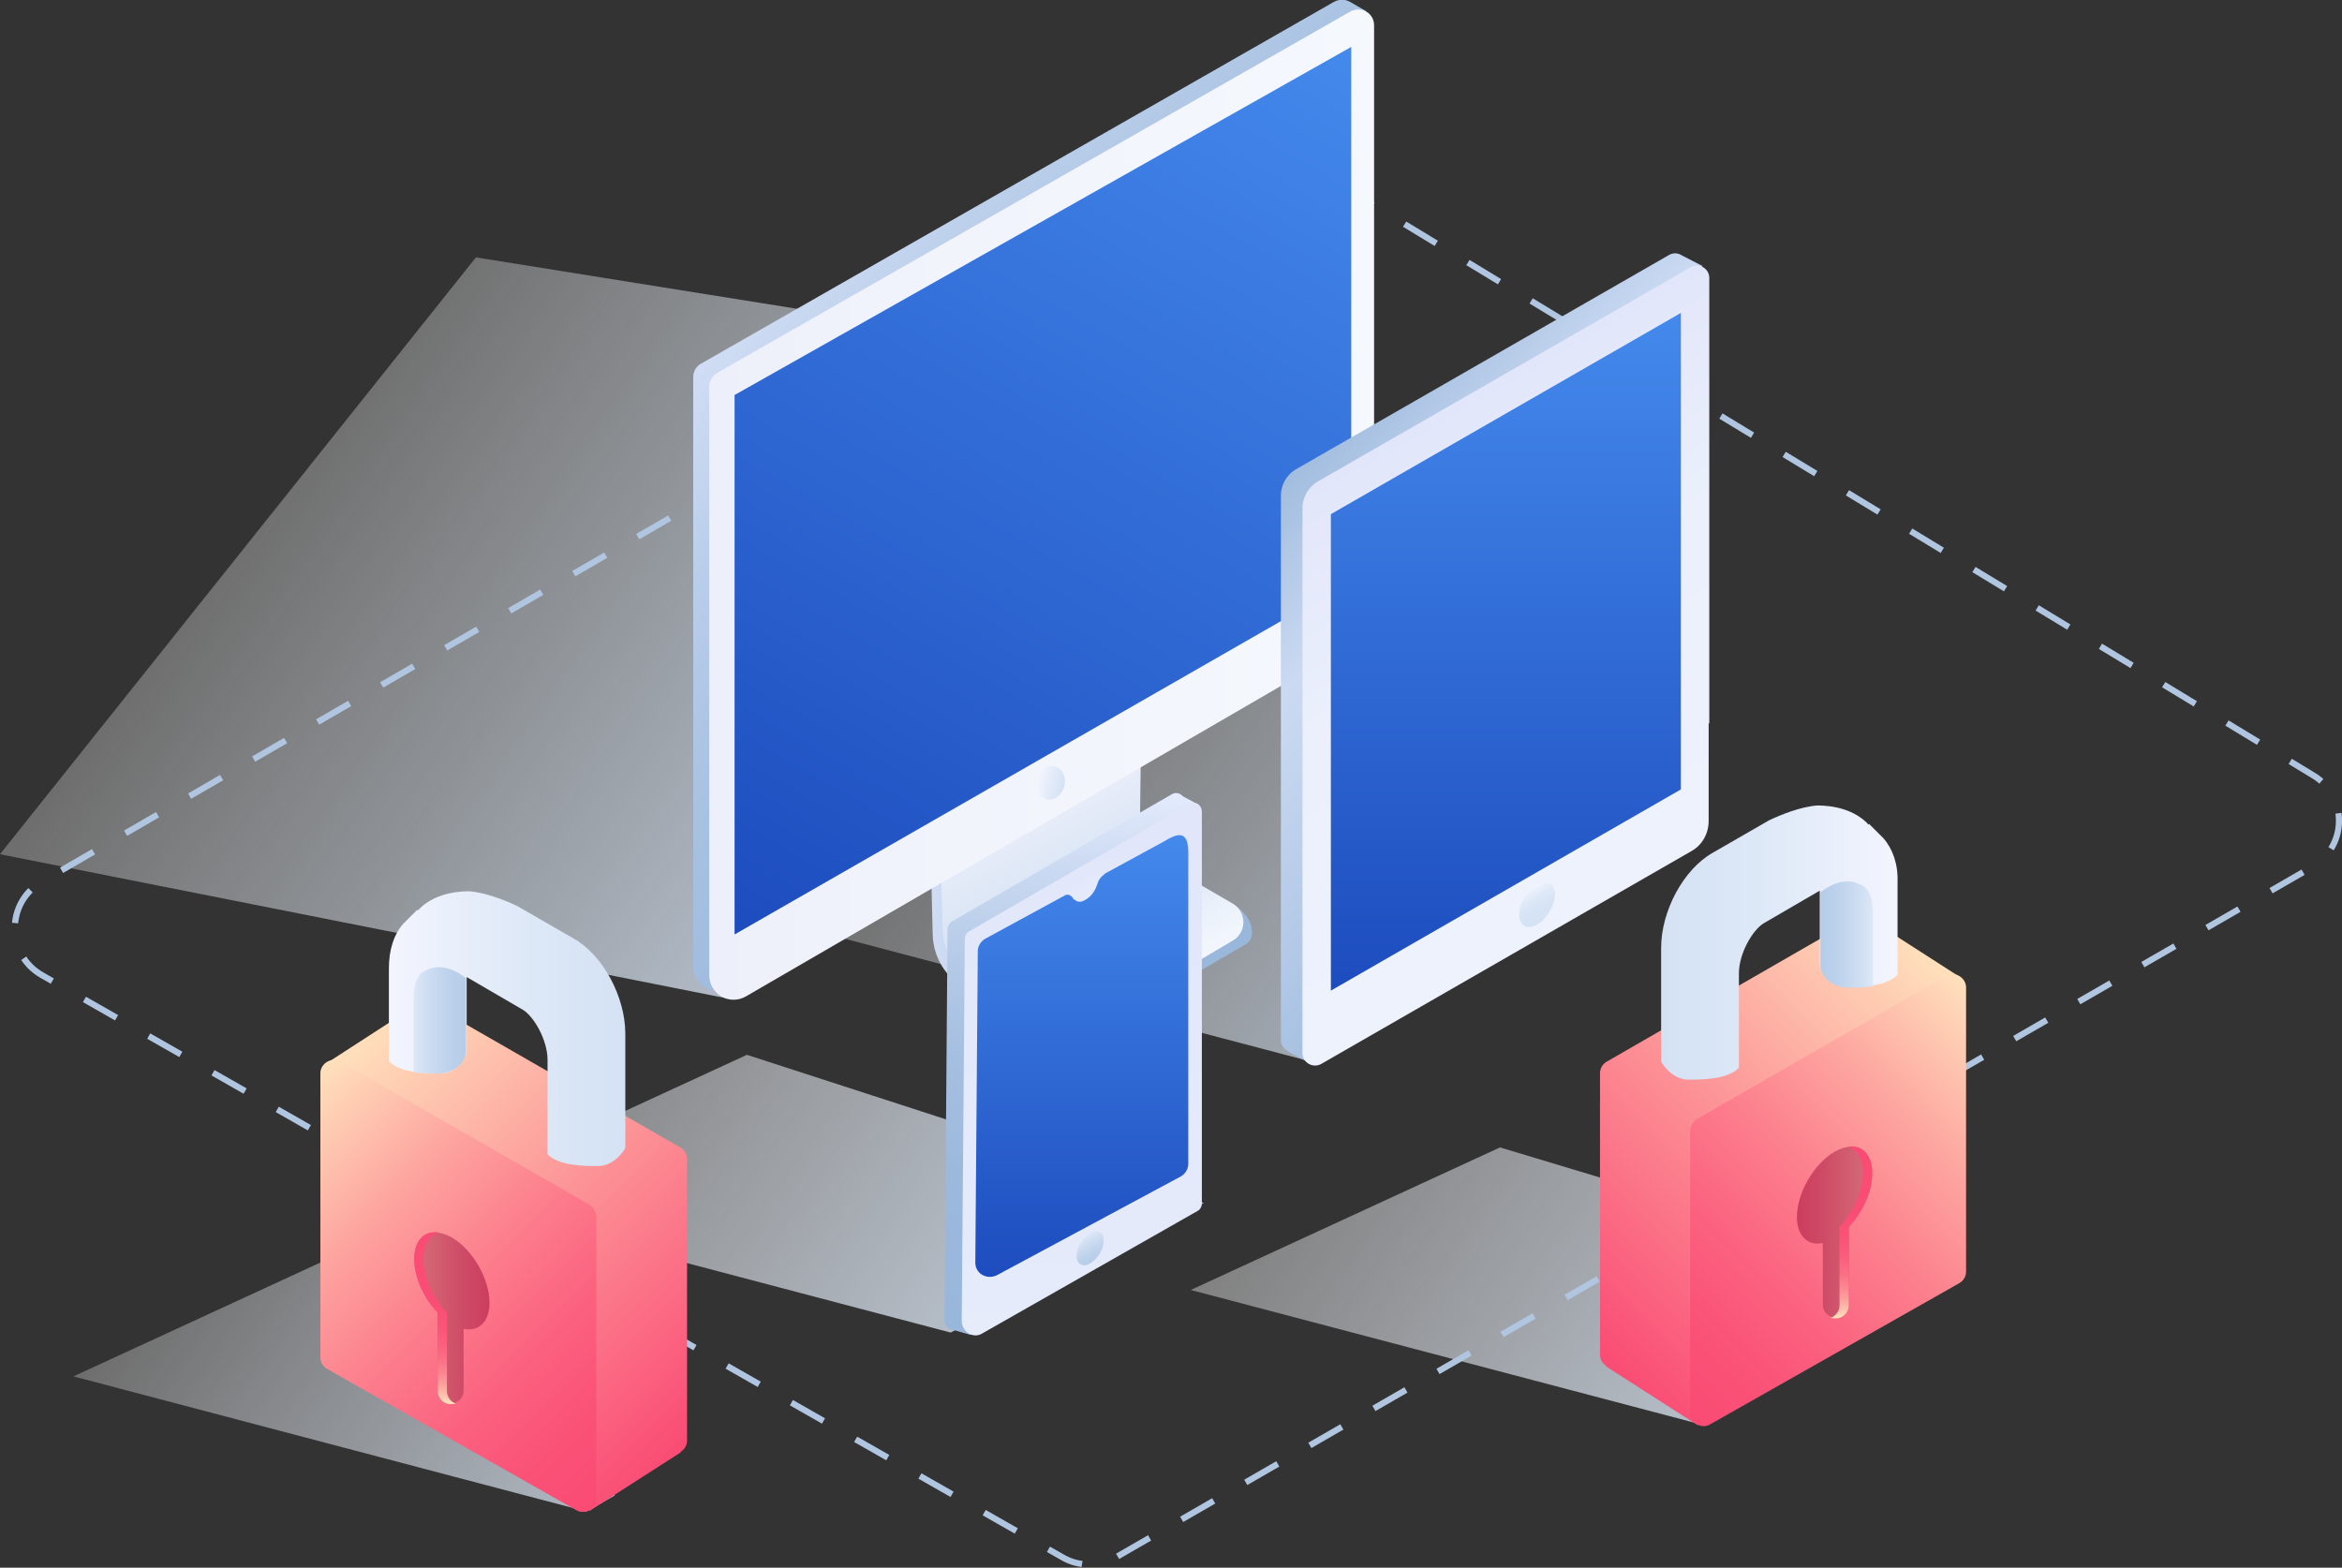 <?xml version="1.0" encoding="utf-8"?>
<!-- Generator: Adobe Illustrator 24.0.2, SVG Export Plug-In . SVG Version: 6.00 Build 0)  -->
<svg version="1.1" id="Layer_1" xmlns="http://www.w3.org/2000/svg" xmlns:xlink="http://www.w3.org/1999/xlink" x="0px" y="0px"
	 viewBox="0 0 379.4 254" style="enable-background:new 0 0 379.4 254;" xml:space="preserve">
<rect x="0" y="0" width="379.4" height="254" fill="#333333" stroke="none"/>
<style type="text/css">
	.st0{fill:url(#SVGID_1_);}
	.st1{fill:url(#SVGID_2_);}
	.st2{fill:url(#SVGID_3_);}
	.st3{fill:url(#SVGID_4_);}
	.st4{fill:url(#SVGID_5_);}
	.st5{fill:none;stroke:#B0C5DF;stroke-miterlimit:10;}
	.st6{fill:none;stroke:#B0C5DF;stroke-miterlimit:10;stroke-dasharray:5.993,5.993;}
	.st7{fill:url(#SVGID_6_);}
	.st8{fill:url(#SVGID_7_);}
	.st9{fill:url(#SVGID_8_);}
	.st10{fill:url(#SVGID_9_);}
	.st11{fill:url(#SVGID_10_);}
	.st12{fill:url(#SVGID_11_);}
	.st13{fill:url(#SVGID_12_);}
	.st14{fill:url(#SVGID_13_);}
	.st15{fill:url(#SVGID_14_);}
	.st16{fill:url(#SVGID_15_);}
	.st17{fill:url(#SVGID_16_);}
	.st18{fill:url(#SVGID_17_);}
	.st19{fill:url(#SVGID_18_);}
	.st20{fill:url(#SVGID_19_);}
	.st21{fill:url(#SVGID_20_);}
	.st22{fill:url(#SVGID_21_);}
	.st23{fill:url(#SVGID_22_);}
	.st24{fill:url(#SVGID_23_);}
	.st25{fill:url(#SVGID_24_);}
	.st26{fill:url(#SVGID_25_);}
	.st27{fill:url(#SVGID_26_);}
	.st28{fill:url(#SVGID_27_);}
	.st29{fill:url(#SVGID_28_);}
	.st30{fill:url(#SVGID_29_);}
	.st31{fill:url(#SVGID_30_);}
	.st32{fill:url(#SVGID_31_);}
	.st33{fill:url(#SVGID_32_);}
	.st34{fill:url(#SVGID_33_);}
	.st35{fill:url(#SVGID_34_);}
	.st36{fill:url(#SVGID_35_);}
	.st37{fill:url(#SVGID_36_);}
</style>
<linearGradient id="SVGID_1_" gradientUnits="userSpaceOnUse" x1="160.156" y1="105.318" x2="290.868" y2="196.844">
	<stop  offset="0" style="stop-color:#F5F5F5;stop-opacity:0.3"/>
	<stop  offset="0.312" style="stop-color:#E3EBF4;stop-opacity:0.518"/>
	<stop  offset="0.642" style="stop-color:#D8E4F4;stop-opacity:0.75"/>
	<stop  offset="1" style="stop-color:#D4E2F4"/>
</linearGradient>
<path class="st0" d="M259.1,132.6c1.1-4.1,3.6-6.8,6.8-9.3c-0.4-3.1,0.5-6.5,1.8-9.3L224,99.9L128.9,150l83.1,21.9l48.4-27
	C258.4,141.3,258,136.4,259.1,132.6z"/>
<linearGradient id="SVGID_2_" gradientUnits="userSpaceOnUse" x1="91.088" y1="165.126" x2="199.184" y2="240.816">
	<stop  offset="0" style="stop-color:#F5F5F5;stop-opacity:0.4"/>
	<stop  offset="0.201" style="stop-color:#EBEFF5;stop-opacity:0.52"/>
	<stop  offset="0.659" style="stop-color:#DAE6F4;stop-opacity:0.796"/>
	<stop  offset="1" style="stop-color:#D4E2F4"/>
</linearGradient>
<polygon class="st1" points="154,215.9 70.9,194 121,170.9 195,194.9 "/>
<linearGradient id="SVGID_3_" gradientUnits="userSpaceOnUse" x1="213.393" y1="179.69" x2="319.409" y2="253.924">
	<stop  offset="0" style="stop-color:#F5F5F5;stop-opacity:0.4"/>
	<stop  offset="0.201" style="stop-color:#EBEFF5;stop-opacity:0.52"/>
	<stop  offset="0.659" style="stop-color:#DAE6F4;stop-opacity:0.796"/>
	<stop  offset="1" style="stop-color:#D4E2F4"/>
</linearGradient>
<polygon class="st2" points="276,230.9 192.9,209 243,185.9 316,207.9 "/>
<linearGradient id="SVGID_4_" gradientUnits="userSpaceOnUse" x1="29.509" y1="197.809" x2="135.525" y2="272.043">
	<stop  offset="0" style="stop-color:#F5F5F5;stop-opacity:0.3"/>
	<stop  offset="0.273" style="stop-color:#E7EDF5;stop-opacity:0.491"/>
	<stop  offset="0.662" style="stop-color:#D9E5F4;stop-opacity:0.763"/>
	<stop  offset="1" style="stop-color:#D4E2F4"/>
</linearGradient>
<path class="st3" d="M97.2,233.9c-0.2-3.4,1-6.6,2.9-9.3c-0.3-4,1-7.9,3.5-11.2c0.2-0.3,0.4-0.6,0.7-0.8L62,199.9L11.9,223L95,244.9
	l4.6-2.6C98.2,239.7,97.3,236.9,97.2,233.9z"/>
<linearGradient id="SVGID_5_" gradientUnits="userSpaceOnUse" x1="43.138" y1="76.843" x2="178.819" y2="171.848">
	<stop  offset="0" style="stop-color:#F5F5F5;stop-opacity:0.3"/>
	<stop  offset="0.312" style="stop-color:#E3EBF4;stop-opacity:0.518"/>
	<stop  offset="0.642" style="stop-color:#D8E4F4;stop-opacity:0.75"/>
	<stop  offset="1" style="stop-color:#D4E2F4"/>
</linearGradient>
<path class="st4" d="M118.6,157.1c4.2-11,12.6-17.9,24.1-19.8c5.1-0.8,10.1-0.8,15.2-0.8c0.1-0.3,0.1-0.6,0.2-0.9
	c-1.4-2.6-2.1-5.5-2-8.4c-1.9-1.4-3.5-3.3-4.5-5.8c-0.4-0.9-0.7-1.9-0.8-2.9c-7.5-1.5-14.3-5-18.5-12.2c-4.3-7.6-0.5-18.3,8.2-20.5
	c0.8-0.2,1.6-0.4,2.4-0.6c-2.1-2.4-3.4-5.5-3.5-9.1c-0.1-3.2,1.1-6.3,3.2-8.8c-3.1-2.5-5-6.3-5.2-10.8c-0.1-1.7,0.3-3.4,0.9-5
	l-61.2-9.8L0,138.4l118,23.4C117.9,160.2,118,158.6,118.6,157.1z"/>
<g>
	<g>
		<g>
			<polyline class="st5" points="207,26.9 209.6,25.4 212.1,27 			"/>
			<path class="st6" d="M217.3,30.1l157.4,95.5c5.7,3.4,5.6,11.6-0.2,14.9L180.8,252.3c-2.7,1.5-6,1.6-8.7,0L6.8,158
				c-5.8-3.3-5.9-11.7-0.1-15.1L204.4,28.4"/>
		</g>
	</g>
	
		<linearGradient id="SVGID_6_" gradientUnits="userSpaceOnUse" x1="45.942" y1="145.487" x2="97.864" y2="145.487" gradientTransform="matrix(-1 0 0 1 248.82 0)">
		<stop  offset="0" style="stop-color:#99B7DB"/>
		<stop  offset="0.295" style="stop-color:#9CB9DD"/>
		<stop  offset="0.547" style="stop-color:#A7C1E1"/>
		<stop  offset="0.783" style="stop-color:#B8CDE9"/>
		<stop  offset="1" style="stop-color:#D0DDF4"/>
	</linearGradient>
	<path class="st7" d="M152,137.8l28.3-15.7c1.3-0.7,2.9,0.2,2.9,1.7l-0.1,8.3c0,3.9,1.9,7.5,5.2,9.5l13.1,7.8c0-1.4-0.9-2.4-0.9-2.4
		c2.8,2.2,2.3,4.5,2.3,4.5l0,0c-0.1,0.6-0.4,1.1-1,1.5l-26.1,15.2c-2,1.2-4.5,1.1-6.5-0.1l-13.1-8.1c-3-1.8-4.9-5-5-8.5l-0.3-12
		C150.9,138.8,151.3,138.2,152,137.8z"/>
	
		<linearGradient id="SVGID_7_" gradientUnits="userSpaceOnUse" x1="41.647" y1="114.004" x2="123.821" y2="45.051" gradientTransform="matrix(-1 0 0 1 248.82 0)">
		<stop  offset="0" style="stop-color:#99B7DB"/>
		<stop  offset="0.295" style="stop-color:#9CB9DD"/>
		<stop  offset="0.547" style="stop-color:#A7C1E1"/>
		<stop  offset="0.783" style="stop-color:#B8CDE9"/>
		<stop  offset="1" style="stop-color:#D0DDF4"/>
	</linearGradient>
	<path class="st8" d="M113.6,58.9L216.1,0.3c0.9-0.5,1.9-0.4,2.6,0l0,0l2.6,1.5L220,3v92c0,3.7-2,7.1-5.2,9l-96.5,56
		c-2.6,1.5-6-0.4-6-3.4V61.1C112.3,60.2,112.8,59.3,113.6,58.9z"/>
	
		<linearGradient id="SVGID_8_" gradientUnits="userSpaceOnUse" x1="65.469" y1="162.808" x2="82.595" y2="129.196" gradientTransform="matrix(-1 0 0 1 248.82 0)">
		<stop  offset="1.281415e-03" style="stop-color:#F5F8FD"/>
		<stop  offset="0.194" style="stop-color:#ECF2FB"/>
		<stop  offset="0.501" style="stop-color:#D5E3F4"/>
		<stop  offset="0.516" style="stop-color:#D4E2F4"/>
		<stop  offset="1" style="stop-color:#EDF0FA"/>
	</linearGradient>
	<path class="st9" d="M181.9,121.2c1.3-0.7,2.9,0.2,2.9,1.7l-0.1,8.3c0,3.9,1.9,7.5,5.2,9.5l9.8,5.7c2.3,1.3,2.3,4.7,0,6l-23.7,14
		c-1.7,1-3.8,1-5.5,0l-12.8-7.3c-3-1.8-4.9-5-5-8.5l-0.3-12c0-0.7,0.4-1.4,1-1.8L181.9,121.2z"/>
	
		<linearGradient id="SVGID_9_" gradientUnits="userSpaceOnUse" x1="26.251" y1="81.802" x2="133.918" y2="81.802" gradientTransform="matrix(-1 0 0 1 248.82 0)">
		<stop  offset="1.281415e-03" style="stop-color:#F5F8FD"/>
		<stop  offset="0.748" style="stop-color:#F0F3FB"/>
		<stop  offset="1" style="stop-color:#EDF0FA"/>
	</linearGradient>
	<path class="st10" d="M222.6,96.5V4.1c0-2-2.1-3.2-3.9-2.2L116.2,60.4c-0.8,0.5-1.3,1.3-1.3,2.2v95.4c0,3.1,3.3,5,6,3.4l96.5-56
		C220.6,103.6,222.6,100.2,222.6,96.5z"/>
	
		<linearGradient id="SVGID_10_" gradientUnits="userSpaceOnUse" x1="123.622" y1="154.91" x2="36.406" y2="3.848" gradientTransform="matrix(-1 0 0 1 248.82 0)">
		<stop  offset="2.686839e-03" style="stop-color:#1D4CBE"/>
		<stop  offset="1" style="stop-color:#4489EC"/>
	</linearGradient>
	<polygon class="st11" points="218.9,94.1 218.9,7.6 119,64 119,151.4 	"/>
	
		<linearGradient id="SVGID_11_" gradientUnits="userSpaceOnUse" x1="-5.493" y1="-234.948" x2="-1.092" y2="-234.948" gradientTransform="matrix(-0.972 -0.236 -0.236 0.972 111.549 354.375)">
		<stop  offset="0" style="stop-color:#D4E2F4"/>
		<stop  offset="0.902" style="stop-color:#F0F3FD"/>
		<stop  offset="1" style="stop-color:#F3F5FE"/>
	</linearGradient>
	<path class="st12" d="M168.1,126.3c-0.4,1.5,0.3,2.9,1.5,3.2c1.2,0.3,2.4-0.7,2.8-2.1c0.4-1.5-0.3-2.9-1.5-3.2
		C169.7,123.9,168.4,124.8,168.1,126.3z"/>
	
		<linearGradient id="SVGID_12_" gradientUnits="userSpaceOnUse" x1="223.139" y1="135.149" x2="284.673" y2="75.726" gradientTransform="matrix(-1 0 0 1 494.677 0)">
		<stop  offset="0" style="stop-color:#99B7DB"/>
		<stop  offset="0.722" style="stop-color:#CBDAF2"/>
		<stop  offset="1" style="stop-color:#A2BDDF"/>
	</linearGradient>
	<path class="st13" d="M210,76l60.4-34.7c0.7-0.4,1.5-0.3,2.1,0.1l0,0l3.3,1.7l-2.4,2.8v69.4V131c0,2-1.1,3.9-2.8,4.9l-57.2,32.8
		l-1.3,3.5l-3.4-1.8l0-0.1c-0.7-0.3-1.2-1-1.2-1.8V80.3C207.5,78.6,208.4,76.9,210,76z"/>
	
		<linearGradient id="SVGID_13_" gradientUnits="userSpaceOnUse" x1="230.164" y1="143.283" x2="271.212" y2="72.186" gradientTransform="matrix(-1 0 0 1 494.677 0)">
		<stop  offset="1.281415e-03" style="stop-color:#EEF2FD"/>
		<stop  offset="0.579" style="stop-color:#EBF0FC"/>
		<stop  offset="0.957" style="stop-color:#E3E7FA"/>
		<stop  offset="1" style="stop-color:#E1E6FA"/>
	</linearGradient>
	<path class="st14" d="M276.9,117.2V45c0-1.5-1.7-2.5-3-1.7l-60.4,34.7c-1.5,0.9-2.5,2.5-2.5,4.3v88.3c0,1.6,1.7,2.5,3,1.8l60-34.5
		c1.8-1,2.8-2.9,2.8-4.9V117.2z"/>
	
		<linearGradient id="SVGID_14_" gradientUnits="userSpaceOnUse" x1="250.696" y1="160.49" x2="250.696" y2="50.733" gradientTransform="matrix(-1 0 0 1 494.677 0)">
		<stop  offset="2.686839e-03" style="stop-color:#1D4CBE"/>
		<stop  offset="1" style="stop-color:#4489EC"/>
	</linearGradient>
	<polygon class="st15" points="272.3,115.9 272.3,50.7 215.6,83.3 215.6,160.5 272.3,127.9 	"/>
	
		<linearGradient id="SVGID_15_" gradientUnits="userSpaceOnUse" x1="228.643" y1="224.361" x2="228.643" y2="218.661" gradientTransform="matrix(-0.866 0.5 0 1.155 446.968 -223.567)">
		<stop  offset="0" style="stop-color:#D4E2F4"/>
		<stop  offset="0.442" style="stop-color:#D7E4F5"/>
		<stop  offset="0.713" style="stop-color:#DFE9F8"/>
		<stop  offset="0.937" style="stop-color:#EDF2FC"/>
		<stop  offset="1" style="stop-color:#F3F5FE"/>
	</linearGradient>
	<path class="st16" d="M246.1,148.2c0,1.8,1.3,2.5,2.9,1.6c1.6-0.9,2.9-3.1,2.9-4.9s-1.3-2.5-2.9-1.6
		C247.4,144.2,246.1,146.4,246.1,148.2z"/>
	<linearGradient id="SVGID_16_" gradientUnits="userSpaceOnUse" x1="173.605" y1="216.249" x2="173.605" y2="128.458">
		<stop  offset="0" style="stop-color:#99B7DB"/>
		<stop  offset="0.299" style="stop-color:#9CB9DC"/>
		<stop  offset="0.509" style="stop-color:#A5BFE0"/>
		<stop  offset="0.691" style="stop-color:#B4CAE7"/>
		<stop  offset="0.856" style="stop-color:#CAD9F1"/>
		<stop  offset="1" style="stop-color:#E4EBFD"/>
	</linearGradient>
	<path class="st17" d="M194.2,130.4l-2.6-1.4c-0.4-0.5-1.2-0.7-1.8-0.3l-35.6,20.6c-0.4,0.3-0.7,0.7-0.7,1.2l-0.5,63.5
		c0,0.7,0.5,1.3,1.2,1.4l0,0l3.1,0.9l-0.2-2.2l34.2-19.5c0.4-0.3,0.7-0.7,0.7-1.2v-60l1.1,0.7L194.2,130.4z"/>
	<linearGradient id="SVGID_17_" gradientUnits="userSpaceOnUse" x1="175.281" y1="216.389" x2="175.281" y2="130.128">
		<stop  offset="1.281415e-03" style="stop-color:#E7ECFB"/>
		<stop  offset="0.179" style="stop-color:#E5EAFB"/>
		<stop  offset="1" style="stop-color:#E1E6FA"/>
	</linearGradient>
	<path class="st18" d="M155.8,214l0.5-61.9c0-0.5,0.3-1,0.7-1.2l35.6-20.6c1-0.6,2.1,0.1,2.1,1.2V195c0,0.5-0.3,1-0.7,1.2
		l-34.8,19.8C157.7,217,155.8,215.8,155.8,214z"/>
	<linearGradient id="SVGID_18_" gradientUnits="userSpaceOnUse" x1="175.284" y1="206.969" x2="175.284" y2="135.375">
		<stop  offset="2.686839e-03" style="stop-color:#1D4CBE"/>
		<stop  offset="1" style="stop-color:#4489EC"/>
	</linearGradient>
	<path class="st19" d="M158,204.6l0.4-50.5c0-0.8,0.5-1.6,1.2-2l29.2-15.9c2.6-1.6,3.7-1.1,3.7,2v50.4c0,0.8-0.5,1.6-1.2,2
		l-29.6,15.9C160,207.5,158,206.4,158,204.6z"/>
	
		<linearGradient id="SVGID_19_" gradientUnits="userSpaceOnUse" x1="199.76" y1="182.429" x2="199.76" y2="178.342" gradientTransform="matrix(0.866 -0.5 0 1.155 2.827 35.117)">
		<stop  offset="1.281415e-03" style="stop-color:#E7ECFB"/>
		<stop  offset="0.179" style="stop-color:#E5EAFB"/>
		<stop  offset="1" style="stop-color:#E1E6FA"/>
	</linearGradient>
	<path class="st20" d="M177.9,142.3c0,1.3-0.9,2.9-2.1,3.5c-1.1,0.7-2.1,0.1-2.1-1.2s0.9-2.9,2.1-3.5
		C177,140.5,177.9,141,177.9,142.3z"/>
	<linearGradient id="SVGID_20_" gradientUnits="userSpaceOnUse" x1="173.034" y1="145.782" x2="173.034" y2="142.99">
		<stop  offset="1.281415e-03" style="stop-color:#E7ECFB"/>
		<stop  offset="0.179" style="stop-color:#E5EAFB"/>
		<stop  offset="1" style="stop-color:#E1E6FA"/>
	</linearGradient>
	<path class="st21" d="M172.8,145c0,0,0.6-0.3,1.2,0.8l0.7-1.7V143l-3.3,0.6L172.8,145z"/>
	<linearGradient id="SVGID_21_" gradientUnits="userSpaceOnUse" x1="177.376" y1="143.259" x2="177.376" y2="140.765">
		<stop  offset="1.281415e-03" style="stop-color:#E7ECFB"/>
		<stop  offset="0.179" style="stop-color:#E5EAFB"/>
		<stop  offset="1" style="stop-color:#E1E6FA"/>
	</linearGradient>
	<path class="st22" d="M177.7,143.3c0,0,0.4-1.2,1.2-1.6l-0.3-0.9l-2.2,0.6l-0.6,1.1L177.7,143.3z"/>
	
		<linearGradient id="SVGID_22_" gradientUnits="userSpaceOnUse" x1="200.489" y1="246.918" x2="200.489" y2="242.609" gradientTransform="matrix(0.866 -0.5 0 1.155 3.028 19.855)">
		<stop  offset="0" style="stop-color:#B5CCE8"/>
		<stop  offset="0.307" style="stop-color:#BCD1EB"/>
		<stop  offset="0.748" style="stop-color:#CFDEF2"/>
		<stop  offset="1" style="stop-color:#DDE8F7"/>
	</linearGradient>
	<path class="st23" d="M178.8,201c0,1.4-1,3-2.2,3.7c-1.2,0.7-2.2,0.1-2.2-1.2c0-1.4,1-3,2.2-3.7C177.9,199.1,178.8,199.6,178.8,201
		z"/>
	<g>
		<linearGradient id="SVGID_23_" gradientUnits="userSpaceOnUse" x1="253.852" y1="215.145" x2="314.048" y2="154.949">
			<stop  offset="0" style="stop-color:#FA4B74"/>
			<stop  offset="0.493" style="stop-color:#FC9296"/>
			<stop  offset="0.999" style="stop-color:#FFE1BC"/>
		</linearGradient>
		<path class="st24" d="M303.2,149.1c-0.6-0.6-1.7-0.8-2.6-0.3L260.3,172c-0.7,0.4-1.1,1.1-1.1,1.9v45.6c0,0.8,0.4,1.4,1,1.8l0,0.1
			l14.8,9.5l34.1-36.2l8.4-36.4L303.2,149.1z"/>
		<linearGradient id="SVGID_24_" gradientUnits="userSpaceOnUse" x1="267.402" y1="223.419" x2="325.058" y2="165.763">
			<stop  offset="0" style="stop-color:#FA4B74"/>
			<stop  offset="0.13" style="stop-color:#FA5177"/>
			<stop  offset="0.305" style="stop-color:#FB627F"/>
			<stop  offset="0.506" style="stop-color:#FC7F8D"/>
			<stop  offset="0.727" style="stop-color:#FDA6A0"/>
			<stop  offset="0.962" style="stop-color:#FFD8B8"/>
			<stop  offset="0.999" style="stop-color:#FFE1BC"/>
		</linearGradient>
		<path class="st25" d="M273.8,183.3v45.6c0,1.6,1.8,2.7,3.2,1.9l40.4-22.9c0.7-0.4,1.1-1.1,1.1-1.9v-46c0-1.6-1.8-2.7-3.2-1.9
			l-40.4,23.2C274.2,181.8,273.8,182.5,273.8,183.3z"/>
		<linearGradient id="SVGID_25_" gradientUnits="userSpaceOnUse" x1="269.085" y1="152.667" x2="307.466" y2="152.667">
			<stop  offset="0" style="stop-color:#D4E2F4"/>
			<stop  offset="0.404" style="stop-color:#DDE8F7"/>
			<stop  offset="1" style="stop-color:#F3F5FE"/>
		</linearGradient>
		<path class="st26" d="M305.1,135.8L305.1,135.8l-2.3-2.3l-0.1,0.1c-2.2-2.4-5.6-3.1-8.3-3.1c-2.7,0.2-5.9,1.5-7.8,2.4l-9.2,5.3
			c-4.7,2.7-8.3,9.4-8.3,15.4V172c0.3,0.5,1.5,2.5,3.9,2.9c3,0.1,7-0.1,8.7-1.9c0,0,0,0,0,0v-15.3c0-3.2,2.2-7,4-8.1l9.1-5.3v12.3
			c0.2,0.7,1.3,3.1,4,3.3c3,0.1,6.9-0.2,8.5-1.9c0,0,0,0,0.1,0.1v-15.2C307.5,140,306.6,137.5,305.1,135.8z"/>
		<linearGradient id="SVGID_26_" gradientUnits="userSpaceOnUse" x1="294.863" y1="151.337" x2="303.432" y2="151.337">
			<stop  offset="0" style="stop-color:#B5CCE8"/>
			<stop  offset="0.307" style="stop-color:#BCD1EB"/>
			<stop  offset="0.748" style="stop-color:#CFDEF2"/>
			<stop  offset="1" style="stop-color:#DDE8F7"/>
		</linearGradient>
		<path class="st27" d="M301.3,143.3c-2.9-1.6-6.2,1.1-6.4,1.3v12.1c0.2,1,0.9,2.8,3.9,3.3c1.5,0.1,3.1,0,4.6-0.2v-12.1
			C303.4,143.7,301.3,143.3,301.3,143.3z"/>
		<linearGradient id="SVGID_27_" gradientUnits="userSpaceOnUse" x1="291.072" y1="199.651" x2="303.342" y2="199.651">
			<stop  offset="0" style="stop-color:#CC3D5E"/>
			<stop  offset="0.352" style="stop-color:#CE4B66"/>
			<stop  offset="1" style="stop-color:#D46F79"/>
		</linearGradient>
		<path class="st28" d="M303.3,190.1c0-3.9-2.7-5.4-6.1-3.5c-3.4,2-6.1,6.7-6.1,10.6c0,3.1,1.8,4.7,4.2,4.2v10c0,1.2,1,2.1,2.1,2.1
			s2.1-1,2.1-2.1v-12.7C301.8,196.4,303.3,193,303.3,190.1z"/>
		<g>
			<linearGradient id="SVGID_28_" gradientUnits="userSpaceOnUse" x1="293.755" y1="201.412" x2="293.755" y2="201.4">
				<stop  offset="1.281415e-03" style="stop-color:#FFE1BC"/>
				<stop  offset="4.787954e-02" style="stop-color:#FEC2AD"/>
				<stop  offset="0.107" style="stop-color:#FDA39E"/>
				<stop  offset="0.175" style="stop-color:#FC8791"/>
				<stop  offset="0.251" style="stop-color:#FB7186"/>
				<stop  offset="0.339" style="stop-color:#FB607E"/>
				<stop  offset="0.448" style="stop-color:#FA5478"/>
				<stop  offset="0.598" style="stop-color:#FA4D75"/>
				<stop  offset="1" style="stop-color:#FA4B74"/>
			</linearGradient>
			<path class="st29" d="M293.8,201.4C293.8,201.4,293.7,201.4,293.8,201.4C293.7,201.4,293.8,201.4,293.8,201.4L293.8,201.4z"/>
			<linearGradient id="SVGID_29_" gradientUnits="userSpaceOnUse" x1="300.006" y1="213.547" x2="300.006" y2="185.762">
				<stop  offset="1.281415e-03" style="stop-color:#FFE1BC"/>
				<stop  offset="4.787954e-02" style="stop-color:#FEC2AD"/>
				<stop  offset="0.107" style="stop-color:#FDA39E"/>
				<stop  offset="0.175" style="stop-color:#FC8791"/>
				<stop  offset="0.251" style="stop-color:#FB7186"/>
				<stop  offset="0.339" style="stop-color:#FB607E"/>
				<stop  offset="0.448" style="stop-color:#FA5478"/>
				<stop  offset="0.598" style="stop-color:#FA4D75"/>
				<stop  offset="1" style="stop-color:#FA4B74"/>
			</linearGradient>
			<path class="st30" d="M299.2,185.8c1.6,0.3,2.6,1.9,2.6,4.3c0,2.9-1.6,6.3-3.8,8.7v12.7c0,0.9-0.6,1.7-1.4,2
				c0.2,0.1,0.5,0.1,0.8,0.1c1.2,0,2.1-1,2.1-2.1v-12.7c2.2-2.3,3.8-5.7,3.8-8.7C303.3,187,301.6,185.4,299.2,185.8z"/>
		</g>
	</g>
	<g>
		
			<linearGradient id="SVGID_30_" gradientUnits="userSpaceOnUse" x1="129.655" y1="229.05" x2="189.851" y2="168.854" gradientTransform="matrix(-1 0 0 1 246.229 0)">
			<stop  offset="0" style="stop-color:#FA4B74"/>
			<stop  offset="0.493" style="stop-color:#FC9296"/>
			<stop  offset="0.999" style="stop-color:#FFE1BC"/>
		</linearGradient>
		<path class="st31" d="M67.2,163c0.6-0.6,1.7-0.8,2.6-0.3l40.4,23.2c0.7,0.4,1.1,1.1,1.1,1.9v45.6c0,0.8-0.4,1.4-1,1.8l0,0.1
			l-14.8,9.5l-34.1-36.2L53,172.2L67.2,163z"/>
		
			<linearGradient id="SVGID_31_" gradientUnits="userSpaceOnUse" x1="143.205" y1="237.324" x2="200.86" y2="179.668" gradientTransform="matrix(-1 0 0 1 246.229 0)">
			<stop  offset="0" style="stop-color:#FA4B74"/>
			<stop  offset="0.13" style="stop-color:#FA5177"/>
			<stop  offset="0.305" style="stop-color:#FB627F"/>
			<stop  offset="0.506" style="stop-color:#FC7F8D"/>
			<stop  offset="0.727" style="stop-color:#FDA6A0"/>
			<stop  offset="0.962" style="stop-color:#FFD8B8"/>
			<stop  offset="0.999" style="stop-color:#FFE1BC"/>
		</linearGradient>
		<path class="st32" d="M96.6,197.2v45.6c0,1.6-1.8,2.7-3.2,1.9l-40.4-22.9c-0.7-0.4-1.1-1.1-1.1-1.9v-46c0-1.6,1.8-2.7,3.2-1.9
			l40.4,23.2C96.2,195.7,96.6,196.4,96.6,197.2z"/>
		
			<linearGradient id="SVGID_32_" gradientUnits="userSpaceOnUse" x1="144.888" y1="166.572" x2="183.268" y2="166.572" gradientTransform="matrix(-1 0 0 1 246.229 0)">
			<stop  offset="0" style="stop-color:#D4E2F4"/>
			<stop  offset="0.404" style="stop-color:#DDE8F7"/>
			<stop  offset="1" style="stop-color:#F3F5FE"/>
		</linearGradient>
		<path class="st33" d="M65.3,149.7L65.3,149.7l2.3-2.3l0.1,0.1c2.2-2.4,5.6-3.1,8.3-3.1c2.7,0.2,5.9,1.5,7.8,2.4l9.2,5.3
			c4.7,2.7,8.3,9.4,8.3,15.4V186c-0.3,0.5-1.5,2.5-3.9,2.9c-3,0.1-7-0.1-8.7-1.9c0,0,0,0,0,0v-15.3c0-3.2-2.2-7-4-8.1l-9.1-5.3v12.3
			c-0.2,0.7-1.3,3.1-4,3.3c-3,0.1-6.9-0.2-8.5-1.9c0,0,0,0-0.1,0.1v-15.2C63,153.9,63.8,151.4,65.3,149.7z"/>
		
			<linearGradient id="SVGID_33_" gradientUnits="userSpaceOnUse" x1="170.666" y1="165.242" x2="179.235" y2="165.242" gradientTransform="matrix(-1 0 0 1 246.229 0)">
			<stop  offset="0" style="stop-color:#B5CCE8"/>
			<stop  offset="0.307" style="stop-color:#BCD1EB"/>
			<stop  offset="0.748" style="stop-color:#CFDEF2"/>
			<stop  offset="1" style="stop-color:#DDE8F7"/>
		</linearGradient>
		<path class="st34" d="M69.1,157.2c2.9-1.6,6.2,1.1,6.4,1.3v12.1c-0.2,1-0.9,2.8-3.9,3.3c-1.5,0.1-3.1,0-4.6-0.2v-12.1
			C67,157.6,69.1,157.2,69.1,157.2z"/>
		
			<linearGradient id="SVGID_34_" gradientUnits="userSpaceOnUse" x1="166.874" y1="213.556" x2="179.144" y2="213.556" gradientTransform="matrix(-1 0 0 1 246.229 0)">
			<stop  offset="0" style="stop-color:#CC3D5E"/>
			<stop  offset="0.352" style="stop-color:#CE4B66"/>
			<stop  offset="1" style="stop-color:#D46F79"/>
		</linearGradient>
		<path class="st35" d="M67.1,204c0-3.9,2.7-5.4,6.1-3.5c3.4,2,6.1,6.7,6.1,10.6c0,3.1-1.8,4.7-4.2,4.2v10c0,1.2-1,2.1-2.1,2.1
			s-2.1-1-2.1-2.1v-12.7C68.6,210.3,67.1,206.9,67.1,204z"/>
		<g>
			
				<linearGradient id="SVGID_35_" gradientUnits="userSpaceOnUse" x1="169.557" y1="215.317" x2="169.557" y2="215.305" gradientTransform="matrix(-1 0 0 1 246.229 0)">
				<stop  offset="1.281415e-03" style="stop-color:#FFE1BC"/>
				<stop  offset="4.787954e-02" style="stop-color:#FEC2AD"/>
				<stop  offset="0.107" style="stop-color:#FDA39E"/>
				<stop  offset="0.175" style="stop-color:#FC8791"/>
				<stop  offset="0.251" style="stop-color:#FB7186"/>
				<stop  offset="0.339" style="stop-color:#FB607E"/>
				<stop  offset="0.448" style="stop-color:#FA5478"/>
				<stop  offset="0.598" style="stop-color:#FA4D75"/>
				<stop  offset="1" style="stop-color:#FA4B74"/>
			</linearGradient>
			<path class="st36" d="M76.7,215.3C76.7,215.3,76.7,215.3,76.7,215.3C76.7,215.3,76.7,215.3,76.7,215.3L76.7,215.3z"/>
			
				<linearGradient id="SVGID_36_" gradientUnits="userSpaceOnUse" x1="175.808" y1="227.452" x2="175.808" y2="199.667" gradientTransform="matrix(-1 0 0 1 246.229 0)">
				<stop  offset="1.281415e-03" style="stop-color:#FFE1BC"/>
				<stop  offset="4.787954e-02" style="stop-color:#FEC2AD"/>
				<stop  offset="0.107" style="stop-color:#FDA39E"/>
				<stop  offset="0.175" style="stop-color:#FC8791"/>
				<stop  offset="0.251" style="stop-color:#FB7186"/>
				<stop  offset="0.339" style="stop-color:#FB607E"/>
				<stop  offset="0.448" style="stop-color:#FA5478"/>
				<stop  offset="0.598" style="stop-color:#FA4D75"/>
				<stop  offset="1" style="stop-color:#FA4B74"/>
			</linearGradient>
			<path class="st37" d="M71.2,199.7c-1.6,0.3-2.6,1.9-2.6,4.3c0,2.9,1.6,6.3,3.8,8.7v12.7c0,0.9,0.6,1.7,1.4,2
				c-0.2,0.1-0.5,0.1-0.8,0.1c-1.2,0-2.1-1-2.1-2.1v-12.7c-2.2-2.3-3.8-5.7-3.8-8.7C67.1,200.9,68.8,199.3,71.2,199.7z"/>
		</g>
	</g>
</g>
</svg>

